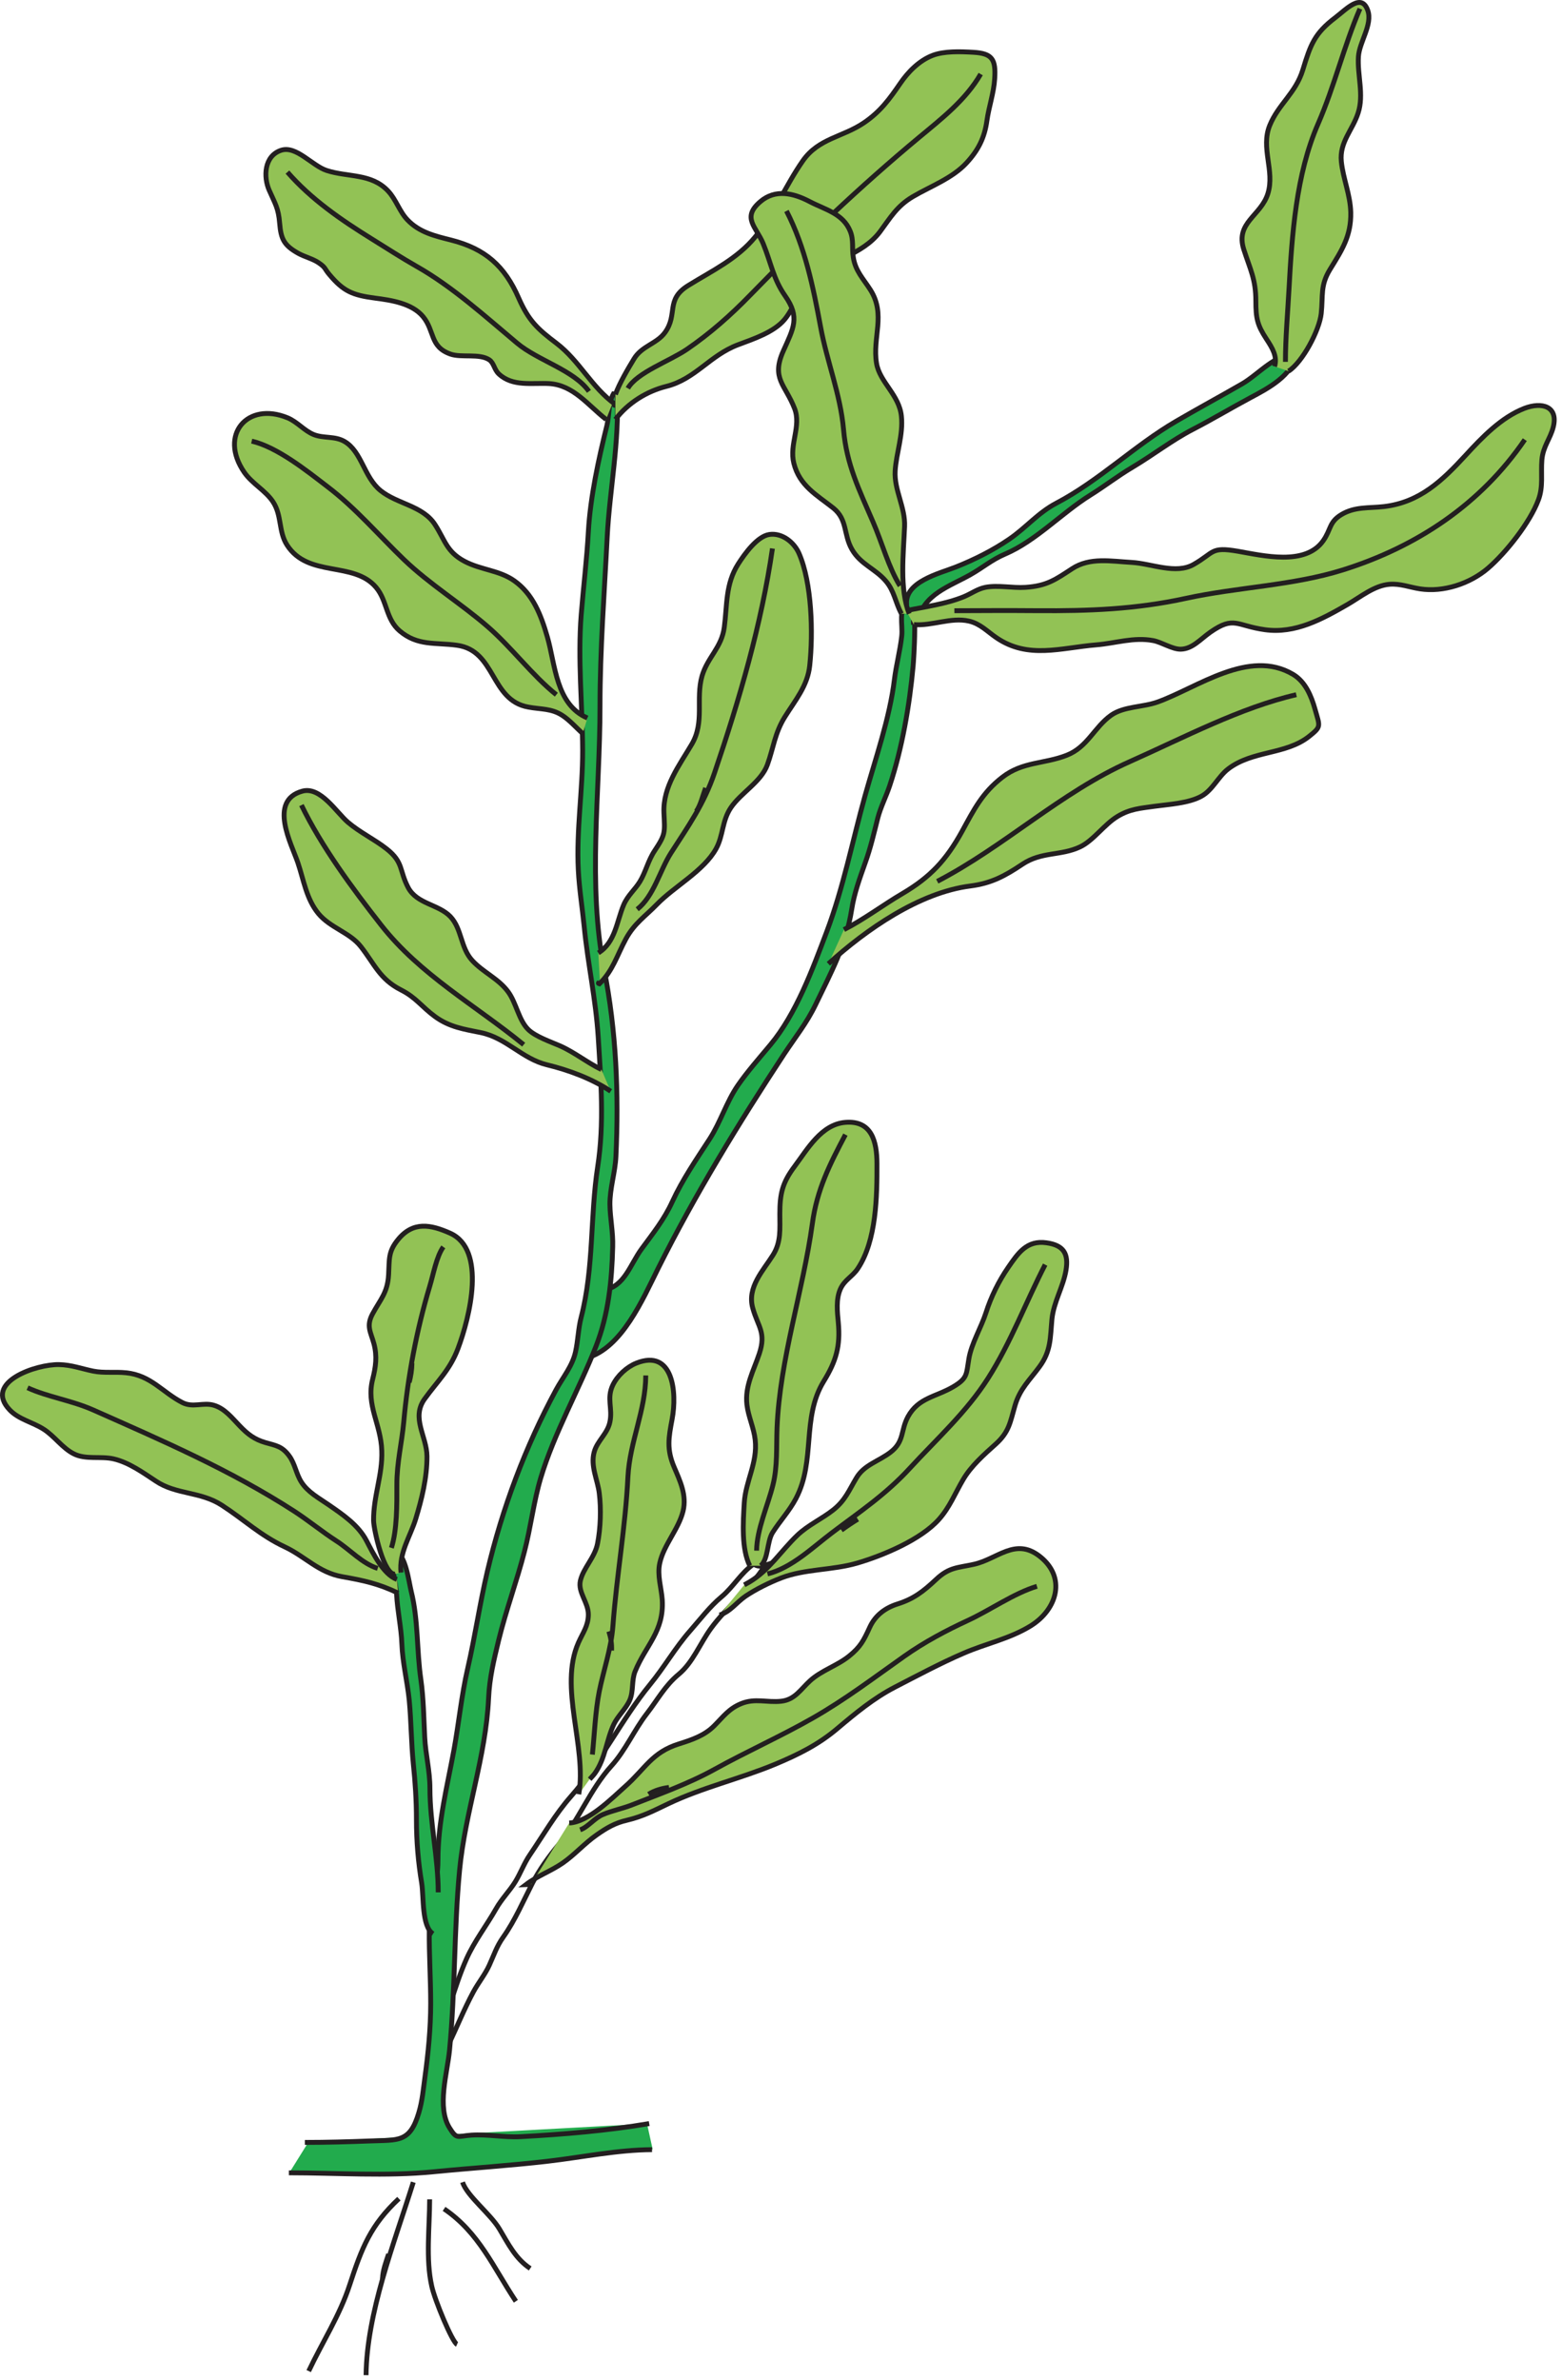 
        <svg xmlns:rdf="http://www.w3.org/1999/02/22-rdf-syntax-ns#" xmlns="http://www.w3.org/2000/svg" xmlns:cc="http://creativecommons.org/ns#" xmlns:xlink="http://www.w3.org/1999/xlink" xmlns:dc="http://purl.org/dc/elements/1.1/" x="0px" y="0px" width="329" height="501" viewBox="0 0 329 501" xml:space="preserve">
            <title>Potamogeton crispus (Curly-leaf Pondweed)</title>
            <desc xmlns:ian_image_library="https://ian.umces.edu/media-library/">
                <ian_image_library:title>Potamogeton crispus (Curly-leaf Pondweed)</ian_image_library:title>
                <ian_image_library:descr>Illustration of Potamogeton crispus (Curly-leaf Pondweed)</ian_image_library:descr>
                <ian_image_library:scene>
                    <ian_image_library:contains>seagrass, SAV, curly-leaf, pondweed, Plantae, vascular, Magnoliophyta, angiosperm, flowering plant, Liliopsida, monocot, Alismatidae, Najadales, Potamogetonaceae, Potamogeton, crispus, invasive, exotic, nonnative, noxious, weed</ian_image_library:contains>
                    <ian_image_library:when>1999-01-01</ian_image_library:when>
                </ian_image_library:scene>
            </desc>
            
 <defs></defs>
 <path d="m137.47 452.44c-7.302.033-14.636 1.584-21.924 2.434-8.043.93-16.073 1.431-24.11 2.213-9.956.996-20.44.234-30.456.234l4.025-6.466c6.52-.16 13.901.254 19.958-1.229 2.815-.71 5.61-1.539 8.786-.91 1.505.295 2.28.896 3.952.896 1.558-.014 3.109 0 4.674 0 5.984 0 11.821.395 17.785-.188 5.335-.509 10.979-1.25 16.167-2.16l1.14 5.19z" fill="#22AB4D"/>
 <path stroke="#231F20" stroke-width="1.027" d="m60.848 457.39c10.029 0 20.5.763 30.469-.221 8.037-.795 16.067-1.29 24.117-2.227 7.268-.842 14.616-2.394 21.904-2.427" fill="none"/>
 <path stroke="#231F20" stroke-width="1.027" d="m127.29 271.51c4.232-.655 5.442-5.335 7.85-8.611 2.467-3.37 4.733-6.158 6.472-9.956 2.16-4.68 5.061-8.886 7.856-13.185 2.293-3.55 3.551-7.816 5.944-11.279 1.959-2.849 4.58-5.817 6.854-8.545 5.448-6.539 8.865-15.873 11.854-23.776 3.517-9.294 5.415-19.096 8.076-28.637 2.193-7.816 5.222-16.428 6.191-24.471.381-3.056 1.19-6.051 1.538-9.126.287-2.487-.896-5.83 1.531-7.328 1.973-1.209.956 12.744.869 13.64-.749 8.25-2.32 17.33-4.935 25.173-.762 2.3-1.898 4.459-2.507 6.799-.796 3.156-1.531 6.339-2.668 9.475-1.13 3.196-2.3 6.372-2.815 9.695-1.196 7.629-4.332 13.259-7.615 20.105-1.879 3.898-4.259 6.826-6.64 10.423-9.541 14.522-18.741 29.533-26.53 45.112-3.229 6.472-7.615 16.722-14.984 18.821" fill="#22AB4D"/>
 <path stroke="#231F20" stroke-width="1.027" d="m198.29 120.67c1.745-.034 3.383-1.003 4.881-1.833" fill="none"/>
 <path stroke="#231F20" stroke-width="1.027" d="m190.97 127.38c-.582-4.901 6.9-6.659 10.304-8.003 3.918-1.551 7.796-3.49 11.286-5.87 3.604-2.467 6.037-5.536 9.896-7.569 9.079-4.76 16.435-12.115 25.28-17.271 4.587-2.674 9.253-5.195 13.86-7.849 3.483-1.993 7.101-6.473 11.399-6.272-.742 4.493-5.938 7.215-9.541 9.133-4.105 2.187-8.091 4.587-12.216 6.713-4.419 2.287-8.351 5.376-12.737 7.983-3.028 1.792-5.863 3.992-8.825 5.837-6.091 3.797-11.46 9.641-17.979 12.422-2.828 1.204-4.727 2.882-7.321 4.346-4.346 2.454-9.902 4.118-11.025 9.695-.501.107-.949.348-1.464.361" fill="#22AB4D"/>
 <path stroke="#231F20" stroke-width="1.027" d="m94.927 421.52c1.01-3.089 1.946-6.058 3.343-9.193 1.638-3.677 4.192-6.96 6.225-10.544 1.13-2.006 2.855-3.744 4.039-5.656 1.124-1.839 1.832-3.852 3.056-5.65 2.889-4.239 5.335-8.551 8.732-12.402 6.285-7.141 10.591-16.134 16.582-23.462 3.022-3.677 5.315-7.763 8.484-11.353 2.173-2.474 4.079-5.028 6.573-7.114 2.494-2.066 4.099-5.055 6.8-6.913.688.568 1.638.527 2.387.273-3.162 5.075-7.943 8.524-11.42 13.306-2.333 3.223-3.798 7.188-6.806 9.661-2.842 2.348-4.453 5.382-6.687 8.264-2.681 3.471-4.486 7.71-7.408 10.939-4.553 5.015-6.887 11.42-11.146 16.614-2.033 2.454-4.092 5.282-5.536 8.124-1.866 3.657-3.711 7.916-6.125 11.32-1.438 2.019-1.939 3.73-2.969 5.971-.883 1.945-2.293 3.656-3.33 5.568-1.973 3.645-3.504 7.522-5.295 11.2-.248.521-.455 1.016-.602 1.538" fill="none"/>
 <path stroke="#231F20" stroke-width="1.027" d="m64.211 450.99c4.627 0 9.193-.134 13.787-.308 5.938-.228 8.337.361 10.209-5.924.762-2.548.936-4.874 1.297-7.495.689-5.048 1.21-10.257 1.21-15.545 0-5.215-.348-10.284-.294-15.532.053-5.148 1.825-9.301 1.825-14.629 0-8.024 1.932-15.398 3.363-23.161 1.043-5.729 1.591-11.493 2.902-17.177 1.558-6.773 2.554-13.674 4.139-20.419 3.143-13.313 8.023-26.311 14.502-38.286 1.431-2.634 3.39-4.914 4.065-7.916.548-2.447.568-4.915 1.197-7.315 2.708-10.51 1.859-21.122 3.477-31.692 1.397-9.06.675-18.22.107-27.319-.521-8.07-2.173-15.265-2.955-23.274-.388-3.885-1.03-7.776-1.237-11.868-.428-8.404.936-16.769.916-25.16-.04-9.521-1.056-19.029-.308-28.55.475-5.871 1.184-11.634 1.511-17.498.401-7.248 2.16-15.318 3.905-22.338.495-2.026.321-4.768 1.357-6.646.127.021.642 0 .795-.013.501 10.109-1.564 20.059-2.086 30.054-.588 11.714-1.518 23.649-1.518 35.657 0 18.193-2.654 37.542.883 55.508 2.534 12.824 3.089 26.036 2.467 39.321-.161 3.383-1.297 6.693-1.264 10.089.047 3.009.688 5.837.588 8.906-.174 7.114-.896 14.254-3.517 20.934-3.61 9.207-8.799 18.246-11.647 27.734-1.471 4.907-2.086 10.356-3.437 15.518-1.584 6.159-3.885 12.363-5.416 18.602-1.023 4.252-1.919 7.829-2.126 12.249-.582 12.383-4.934 23.876-6.104 36.158-1.21 12.685-.896 25.181-2.119 37.904-.475 4.908-2.729 11.975 0 16.374 1.551 2.501 1.631 1.731 4.566 1.524 3.403-.228 6.867.502 10.357.321 9.053-.475 18.394-1.277 27.132-2.755" fill="#22AB4D"/>
 <path stroke="#231F20" stroke-width="1.027" d="m92.3 398.35c0-7.328-1.746-14.462-1.746-21.864 0-3.811-.922-7.141-1.096-10.764-.208-4.126-.248-8.171-.815-12.196-.896-6.211-.515-12.443-2.04-18.561-.474-1.886-1.204-8.117-3.443-8.284-1.09 2.642.201 6.138.375 8.906.173 3.517.982 6.986 1.11 10.504.147 3.931 1.156 7.882 1.551 11.814.415 4.439.428 9.025.855 13.325.415 3.944.662 7.81.662 11.814 0 4.561.375 8.973 1.103 13.339.461 2.862-.02 9.18 2.395 10.698" fill="#22AB4D"/>
 <path stroke="#231F20" stroke-width="1.027" d="m96.265 493.51c-1.009-.448-4.7-9.341-5.329-12.256-1.291-5.71-.441-12.423-.441-18.279" fill="none"/>
 <path stroke="#231F20" stroke-width="1.027" d="m81.85 474.49c-.542 1.651-1.224 3.403-1.284 5.188" fill="none"/>
 <path stroke="#231F20" stroke-width="1.027" d="m87.051 459.37c-4.118 13.118-9.794 27.493-9.949 40.618" fill="none"/>
 <path stroke="#231F20" stroke-width="1.027" d="m97.421 459.37c1.003 2.975 5.857 6.632 7.77 9.842 1.892 3.149 3.343 6.212 6.485 8.311" fill="none"/>
 <path stroke="#231F20" stroke-width="1.027" d="m84.016 462.83c-5.985 5.603-7.796 10.316-10.364 18.152-2.086 6.433-5.797 12.122-8.632 18.146" fill="none"/>
 <path stroke="#231F20" stroke-width="1.027" d="m93.53 464.98c7.382 5.002 10.351 12.283 15.125 19.45" fill="none"/>
 <path stroke="#231F20" stroke-width="1.027" d="m84.464 331.04c-.461-4.159 1.972-7.636 3.095-11.3 1.277-4.172 2.4-8.705 2.374-13.198-.046-4.212-3.363-8.037-.508-12.042 2.701-3.744 5.342-6.111 7.047-10.644 2.474-6.579 6.044-20.814-1.652-24.257-4.105-1.832-7.816-2.561-11.005 1.364-2.093 2.567-1.779 4.119-1.966 7.335-.194 3.838-1.759 5.262-3.384 8.291-1.383 2.588-.368 3.831.294 6.272.709 2.667.381 4.881-.273 7.495-1.397 5.523 1.738 9.354 1.925 15.037.187 5.108-1.771 9.508-1.725 14.696.02 1.886 2.247 11.868 4.613 11.233" fill="#92C255"/>
 <path stroke="#231F20" stroke-width="1.027" d="m86.189 290.98c.334-1.244.555-2.621.575-4.025" fill="none"/>
 <path stroke="#231F20" stroke-width="1.027" d="m82.438 325.84c1.204-3.771 1.163-9.166 1.15-13.238-.014-4.747 1.036-8.752 1.451-13.252.863-9.648 2.708-19.343 5.456-28.517.789-2.594 1.444-6.365 2.882-8.351" fill="none"/>
 <path stroke="#231F20" stroke-width="1.027" d="m121.91 377.7c1.725-10.043-4.266-22.486-.073-31.92.929-2.093 2.066-3.504 2.086-5.891.007-2.588-2.227-4.661-1.685-7.128.615-2.707 3.056-4.874 3.624-7.85.635-3.223.769-7.294.361-10.577-.334-2.808-1.885-5.677-1.076-8.658.628-2.367 2.815-3.858 3.316-6.346.608-2.882-.742-4.967.622-7.782.97-2 2.929-3.785 4.921-4.594 7.776-3.122 8.625 6.165 7.556 11.801-.722 3.838-1.197 6.306.441 10.11 1.23 2.881 2.681 5.884 1.872 9.22-.936 3.824-4.059 7.088-4.908 10.932-.582 2.581.348 5.269.521 7.782.395 6.634-3.49 9.542-5.724 15.052-.762 1.878-.301 4.191-1.13 6.051-.789 1.799-2.447 3.242-3.323 5.027-1.591 3.323-1.785 7.248-4.019 10.37-.281.388-.782.91-1.09 1.237" fill="#92C255"/>
 <path stroke="#231F20" stroke-width="1.027" d="m128.81 347.45c.067-1.377-.154-2.728-.568-4.038" fill="none"/>
 <path stroke="#231F20" stroke-width="1.027" d="m124.77 369.34c.435-4.139.622-9.12 1.444-13.252.916-4.553 2.507-8.919 2.882-13.819.795-10.672 2.647-20.835 3.163-31.412.394-7.436 3.737-13.961 3.757-21.315" fill="none"/>
 <path stroke="#231F20" stroke-width="1.027" d="m83.588 332.47c-2.828-1.043-5.035-5.529-6.345-8.05-1.745-3.397-5.008-5.563-8.117-7.716-2.013-1.397-4.259-2.567-5.637-4.707-1.11-1.712-1.35-3.865-2.575-5.522-1.517-2.073-2.861-2.18-4.988-2.795-2.313-.676-3.704-1.712-5.449-3.537-1.591-1.639-3.122-3.645-5.428-4.326-2.233-.675-4.407.568-6.626-.562-4.192-2.14-6.626-5.757-11.875-6.278-2.36-.241-4.647.1-6.907-.348-2.5-.508-4.58-1.324-7.221-1.377-4.693-.1-16.02 3.664-10.357 9.561 1.933 2.013 4.767 2.534 7.148 4.059 2.26 1.444 3.931 3.965 6.332 5.168 2.521 1.277 5.689.436 8.404 1.07 3.209.742 6.191 2.901 8.893 4.681 4.306 2.875 9.354 2.133 13.88 5.067 4.688 3.036 8.171 6.398 13.252 8.766 4.359 2.053 7.133 5.402 12.095 6.278 4.546.796 7.669 1.472 11.801 3.457" fill="#92C255"/>
 <path stroke="#231F20" stroke-width="1.027" d="m79.556 330.16c-3.25-1.016-5.837-3.938-8.652-5.75-3.115-2.013-5.824-4.259-8.919-6.278-13.486-8.705-27.687-14.816-42.344-21.322-4.62-2.039-9.621-2.741-13.833-4.673" fill="none"/>
 <path stroke="#231F20" stroke-width="1.027" d="m157.92 329.6c-1.765-3.604-1.41-9.073-1.156-13.252.273-4.56 2.835-8.425 2.3-13.238-.268-2.515-1.451-4.895-1.745-7.429-.448-3.938 1.417-7.134 2.607-10.718 1.491-4.486-.261-5.623-1.37-9.588-1.244-4.399 2.206-7.91 4.252-11.172 1.738-2.735 1.444-5.496 1.444-8.659 0-4.272.535-6.572 3.103-10.002 2.714-3.624 5.63-8.873 10.718-9.28 5.556-.441 6.626 4.052 6.64 8.692.02 6.813-.087 16.167-4.032 22.084-1.144 1.725-2.802 2.347-3.69 4.353-.937 2.133-.629 4.794-.422 7 .455 4.981-.44 8.11-3.082 12.403-4.7 7.675-1.638 16.715-5.851 24.671-1.377 2.608-3.363 4.714-4.914 7.161-1.21 1.952-.849 5.557-2.507 6.974" fill="#92C255"/>
 <path stroke="#231F20" stroke-width="1.027" d="m159.36 326.42c.054-4.52 2.354-9.435 3.443-13.834.983-3.897.702-7.942.862-12.015.582-14.469 5.47-28.724 7.436-42.992.982-7.234 3.684-12.496 6.967-18.734" fill="none"/>
 <path stroke="#231F20" stroke-width="1.027" d="m119.89 383.75c4.072-.194 8.953-5.176 11.808-7.709 4.259-3.778 5.609-7.161 11.299-8.94 2.694-.849 5.382-1.738 7.435-3.817 1.933-1.932 3.069-3.597 5.689-4.666 2.942-1.197 5.437-.175 8.425-.502 2.902-.314 4.105-2.527 6.104-4.333 2.381-2.159 5.717-3.155 8.23-5.195 2.347-1.898 3.043-3.263 4.313-6.037 1.157-2.534 3.283-4.092 5.837-4.9 3.397-1.07 5.396-2.602 8.124-5.162 2.774-2.621 4.561-2.434 8.01-3.203 4.935-1.104 8.646-5.649 13.761-1.725 5.736 4.413 3.798 11.232-1.893 14.729-4.439 2.715-9.421 3.697-14.114 5.743-4.78 2.06-9.715 4.693-14.409 7.114-4.466 2.307-8.317 5.496-12.148 8.725-4.012 3.397-8.224 5.47-13.058 7.496-7.389 3.068-15.271 4.874-22.432 8.276-3.169 1.505-5.429 2.722-8.819 3.524-2.48.568-4.239 1.584-6.398 3.103-2.534 1.771-4.633 4.172-7.127 5.903-2.527 1.738-5.342 2.708-7.756 4.547.354-.014.715-.026 1.063-.014" fill="#92C255"/>
 <path stroke="#231F20" stroke-width="1.027" d="m136.6 377.7c1.291-.816 2.808-1.244 4.313-1.438" fill="none"/>
 <path stroke="#231F20" stroke-width="1.027" d="m122.2 385.19c1.725-.622 2.969-2.467 4.821-3.236 1.926-.81 4.219-1.271 6.118-2.025 5.804-2.301 11.788-4.394 17.364-7.476 6.867-3.798 14.028-6.987 20.734-10.818 6.833-3.904 12.804-8.451 19.289-13.031 4.179-2.948 8.752-5.376 13.325-7.488 4.728-2.187 9.655-5.703 14.557-7.194" fill="none"/>
 <path stroke="#231F20" stroke-width="1.027" d="m151.57 339.97c2.26-.688 3.55-2.661 5.469-3.972 2.207-1.483 5.089-2.895 7.489-3.824 5.067-1.952 10.765-1.591 16.073-3.149 5.456-1.604 13.358-4.928 17.137-9.16 2.293-2.554 3.449-5.569 5.121-8.397 1.691-2.882 4.399-5.269 6.9-7.509 2.802-2.547 3.002-4.54 4.024-8.07 1.05-3.59 3.103-5.355 5.176-8.21 2.413-3.27 2.246-6.078 2.601-9.929.348-3.657 2.38-6.827 2.969-10.363.575-3.47-.481-5.262-4.105-5.771-4.118-.595-5.971 2.126-8.07 5.182-1.992 2.882-3.624 6.205-4.68 9.521-1.003 3.129-3.056 6.452-3.604 9.715-.548 3.229-.24 4.085-3.282 5.884-3.657 2.16-7.328 2.273-9.535 6.285-1.591 2.929-.729 5.202-3.664 7.482-2.514 1.938-5.549 2.641-7.193 5.402-1.585 2.628-2.327 4.727-4.901 6.767-2.347 1.858-5.315 3.188-7.556 5.328-3.43 3.276-5.917 7.335-10.035 9.802-.401.241-.863.495-1.144.649" fill="#92C255"/>
 <path stroke="#231F20" stroke-width="1.027" d="m177.22 322.11c1.11-.809 2.313-1.625 3.45-2.313" fill="none"/>
 <path stroke="#231F20" stroke-width="1.027" d="m161.65 331.32c5.088-1.257 9.521-5.591 13.539-8.626 5.897-4.466 11.333-8.057 16.441-13.619 5.677-6.172 11.941-11.814 16.481-18.942 4.76-7.448 8.09-16.301 12.028-23.917" fill="none"/>
 <path stroke="#231F20" stroke-width="1.027" d="m126.02 200.59c3.59-2.193 3.865-6.619 5.349-10.129.875-2.019 2.34-3.136 3.41-4.881 1.224-2.013 1.725-4.433 3.123-6.519 2.313-3.483 2.14-3.784 1.939-8.01-.214-5.449 3.223-9.902 5.844-14.349 2.801-4.701.795-9.527 2.18-14.389 1.17-3.985 4.118-5.957 4.687-10.25.629-4.727.228-9.1 2.922-13.326 1.397-2.193 4.032-5.85 6.573-6.224 2.728-.395 5.229 1.691 6.225 3.931 2.748 6.225 3.009 16.802 2.279 23.656-.435 4.259-3.042 7.301-5.229 10.798-2.152 3.45-2.413 6.573-3.69 10.083-1.311 3.624-5.556 5.877-7.709 9.06-1.872 2.809-1.571 5.864-3.096 8.619-2.587 4.68-8.759 7.903-12.45 11.701-2.46 2.541-4.754 3.992-6.546 7.281-1.892 3.503-2.721 6.679-5.576 9.454-.515-.134.061-.288.094-.615" fill="#92C255"/>
 <path stroke="#231F20" stroke-width="1.027" d="m146.65 170.79c.91-1.278 1.357-3.283 1.966-4.915" fill="none"/>
 <path stroke="#231F20" stroke-width="1.027" d="m134.21 191.41c3.517-2.761 4.747-8.15 7.114-11.854 3.624-5.623 6.92-10.236 9.173-16.863 5.27-15.505 9.89-31.291 12.203-47.237" fill="none"/>
 <path stroke="#231F20" stroke-width="1.027" d="m122.74 154.42c-1.331-1.177-2.801-2.869-4.339-3.845-2.293-1.47-4.413-1.229-7.107-1.725-8.07-1.417-6.813-11.908-15.058-13.018-4.56-.628-8.264.194-12.048-3.015-2.949-2.5-2.601-6.365-4.982-9.174-4.747-5.596-14.301-1.959-18.754-8.912-1.833-2.875-1.043-6.191-2.949-9.093-1.591-2.414-4.386-3.791-6.064-6.225-5.416-7.883.682-14.943 9.127-11.46 2.092.869 3.51 2.728 5.529 3.537 2.099.828 4.446.26 6.479 1.451 3.644 2.14 4.079 7.521 7.595 10.343 3.57 2.862 8.9 3.155 11.48 7.188 2.113 3.276 2.407 5.683 6.205 7.695 3.49 1.833 7.335 1.866 10.477 4.105 3.932 2.795 5.61 7.167 6.947 11.788 1.698 5.851 1.785 14.235 8.444 17.083" fill="#92C255"/>
 <path stroke="#231F20" stroke-width="1.027" d="m117.18 146.24c-5.048-4.018-9.421-9.968-14.476-14.341-5.536-4.807-12.209-8.906-17.618-14.095-5.329-5.128-10.176-10.852-16.114-15.358-4.346-3.33-10.543-8.317-15.959-9.587" fill="none"/>
 <path stroke="#231F20" stroke-width="1.027" d="m126.67 225.14c-3.022-1.471-5.683-3.644-8.752-4.995-1.879-.823-5.142-1.933-6.66-3.43-2.013-1.979-2.514-5.623-4.239-7.95-2.04-2.768-5.195-4.039-7.529-6.546-2.534-2.741-2.173-6.673-4.627-9.267-2.48-2.601-7.034-2.634-8.886-6.104-1.912-3.617-.943-5.309-4.52-8.137-2.567-2.019-5.656-3.477-8.17-5.616-2.441-2.086-5.784-7.609-9.602-6.553-7.274 2.006-2.239 11.22-.942 15.078 1.223 3.604 1.772 7.596 4.313 10.685 2.487 3.016 6.593 3.965 8.939 6.947 2.861 3.644 3.978 6.867 8.451 9.127 3.209 1.625 4.346 3.543 7.201 5.629 3.029 2.207 6.118 2.655 9.568 3.35 5.456 1.103 8.712 5.516 13.994 6.793 4.52 1.09 9.474 2.915 13.426 5.563" fill="#92C255"/>
 <path stroke="#231F20" stroke-width="1.027" d="m110.3 219.91c-10.063-8.231-21.81-14.683-30.041-25.2-6.071-7.736-12.589-16.582-16.769-25.227" fill="none"/>
 <path stroke="#231F20" stroke-width="1.027" d="m177.76 195.69c4.279-2.186 8.23-5.195 12.35-7.609 5.816-3.43 9.18-7.007 12.51-13.058 2.507-4.573 4.245-8.124 8.511-11.42 4.293-3.317 8.813-2.761 13.526-4.607 4.433-1.725 5.79-5.897 9.394-8.451 2.695-1.873 6.613-1.645 9.749-2.762 8.411-3.008 19.263-11.339 28.563-5.817 2.582 1.538 3.832 4.533 4.607 7.295 1.05 3.71 1.378 3.664-1.23 5.75-4.881 3.885-11.901 2.928-17.043 6.846-2.119 1.625-3.282 4.453-5.629 5.744-2.702 1.504-6.881 1.712-9.896 2.126-3.029.428-5.149.548-7.783 2.133-2.802 1.679-5.075 5.075-7.876 6.406-4.072 1.932-8.117.962-12.162 3.657-3.725 2.5-6.566 4.025-10.992 4.587-10.705 1.364-21.904 9.126-29.881 16.374" fill="#92C255"/>
 <path stroke="#231F20" stroke-width="1.027" d="m197.41 185.53c14.068-7.288 26.097-18.788 40.572-25.213 11.353-5.048 23.32-11.38 35.055-14.075" fill="none"/>
 <path stroke="#231F20" stroke-width="1.027" d="m268.46 77.141c.643-2.073-.481-3.905-1.725-5.797-1.899-2.896-2.22-4.333-2.22-7.957 0-4.62-1.19-6.673-2.541-10.885-1.812-5.69 3.645-7.054 5.088-11.788 1.465-4.76-1.564-9.574.382-14.322 1.832-4.486 5.469-6.772 6.973-11.707 1.619-5.302 2.448-7.636 6.814-10.958 2.359-1.792 5.522-5.295 6.853-1.552 1.07 2.969-1.766 6.653-1.959 9.742-.254 3.885 1.196 8.023-.067 11.861-1.156 3.617-3.951 6.118-3.537 10.223.368 3.61 1.886 6.96 1.986 10.718.101 4.968-1.878 7.957-4.366 11.988-2.105 3.437-1.444 5.469-1.858 9.307-.395 3.53-3.871 10.136-6.873 12.122" fill="#92C255"/>
 <path stroke="#231F20" stroke-width="1.027" d="m270.75 76.171c0-5.135.475-10.244.749-15.352.621-11.42 1.484-24.137 6.124-34.755 3.47-7.963 5.436-16.354 8.819-24.224" fill="none"/>
 <path stroke="#231F20" stroke-width="1.027" d="m127.66 88.286c-3.831-2.982-6.867-7.248-12.028-7.542-3.557-.187-7.663.688-10.558-2.019-.989-.916-1.023-2.307-2.019-2.982-2.073-1.384-5.837-.395-8.157-1.197-4.42-1.551-3.283-4.848-5.796-7.896-2.347-2.828-6.747-3.457-10.137-3.897-4.753-.622-6.653-1.465-9.568-4.935-1.13-1.317-.709-1.438-2.313-2.521-1.19-.809-2.955-1.243-4.266-1.972-2.988-1.671-3.644-2.996-3.912-6.298-.261-3.256-.956-4.118-2.2-6.967-1.237-2.781-1.103-7.248 2.528-8.431 3.168-1.023 6.519 3.269 9.567 4.259 4.506 1.464 9.428.554 12.944 4.326 1.692 1.798 2.38 4.299 4.085 6.078 2.507 2.635 5.824 3.396 9.187 4.246 7.161 1.812 11.28 5.436 14.235 12.216 2.1 4.774 3.979 6.499 7.93 9.487 4.907 3.725 7.421 9.321 12.403 12.858-.121.535-.288-.054-.615-.094" fill="#92C255"/>
 <path stroke="#231F20" stroke-width="1.027" d="m124.05 82.389c-3.183-4.486-10.771-6.493-15.131-10.15-6.719-5.629-13.62-11.888-21.155-16.153-3.216-1.825-6.352-3.865-9.494-5.811-6.432-3.985-12.731-8.317-17.731-14.047" fill="none"/>
 <path stroke="#231F20" stroke-width="1.027" d="m192.49 131.49c3.852.308 7.803-1.611 11.594-.748 2.38.542 3.871 2.206 5.817 3.523 6.673 4.533 13.513 2.099 20.98 1.484 4.126-.334 7.903-1.678 12.009-.902 1.792.334 4.059 1.865 5.83 1.812 2.454-.067 4.105-2.099 6.218-3.583 5.028-3.503 5.442-1.351 11.508-.515 6.398.875 12.021-2.227 17.383-5.316 2.769-1.605 5.65-4.004 8.853-4.252 2.233-.18 4.267.642 6.426.97 4.908.749 10.483-1.083 14.281-4.326 3.818-3.276 8.887-9.682 10.632-14.396 1.069-2.828.501-5.522.742-8.451.24-2.815 1.758-4.387 2.394-6.887 1.109-4.393-2.4-5.349-6.071-3.945-4.881 1.893-8.92 6.104-12.376 9.869-4.841 5.255-9.602 9.923-17.236 10.812-3.17.362-6.099-.033-8.967 1.699-2.587 1.578-2.119 3.089-3.812 5.502-3.777 5.329-12.649 3.123-18.012 2.193-5.744-.977-4.868.268-9.254 2.775-3.737 2.159-8.88-.174-13.038-.415-4.366-.24-8.819-1.137-12.576 1.324-3.478 2.267-5.289 3.624-9.822 3.924-2.708.188-5.783-.521-8.438-.006-1.711.347-2.935 1.317-4.566 1.986-3.891 1.585-8.184 2.086-12.135 2.935" fill="#92C255"/>
 <path stroke="#231F20" stroke-width="1.027" d="m201.02 128.56c5.838-.034 11.701-.053 17.552-.007 10.765.074 20.634-.288 31.244-2.601 10.812-2.36 22.479-2.675 33.003-5.971 15.632-4.895 29.091-13.874 38.345-27.433" fill="none"/>
 <path stroke="#231F20" stroke-width="1.027" d="m129.62 83.038c.822-2.307 2.661-5.436 3.931-7.522 1.645-2.721 4.814-3.142 6.546-5.569 2.734-3.832.033-6.854 4.848-9.836 5.048-3.129 10.316-5.589 14.128-10.25 4.071-4.975 6.385-10.805 10.002-15.98 3.35-4.814 8.444-4.988 12.944-8.07 3.417-2.333 5.329-4.955 7.589-8.251 1.672-2.447 4.005-4.814 6.82-5.897 2.467-.936 5.797-.816 8.592-.655 4.018.234 4.747 1.511 4.486 5.583-.188 2.989-1.224 5.891-1.639 8.826-.481 3.517-1.785 6.171-4.266 8.852-3.002 3.27-7.568 4.915-11.319 7.121-3.363 1.979-4.707 4.386-6.92 7.368-3.711 4.981-10.417 5.831-14.736 10.042-2.407 2.347-3.323 5.998-5.383 8.465-2.26 2.701-6.619 4.112-9.748 5.288-5.998 2.24-9.006 7.241-15.145 8.78-4.085 1.016-8.037 3.436-10.731 6.953" fill="#92C255"/>
 <path stroke="#231F20" stroke-width="1.027" d="m132.24 81.74c1.946-3.343 8.752-5.703 12.443-8.21 4.901-3.356 9.233-7.194 13.352-11.433 11.253-11.567 23.142-22.867 35.558-33.184 4.78-3.965 9.802-7.863 12.964-13.319" fill="none"/>
 <path stroke="#231F20" stroke-width="1.027" d="m189.86 129.2c-1.283-2.427-1.504-4.807-3.263-6.86-2.246-2.641-5.302-3.503-7.127-6.639-1.859-3.196-.909-6.318-3.972-8.766-3.497-2.761-7.101-4.667-8.298-9.421-.996-3.985 1.611-7.783.154-11.527-1.966-5.055-4.961-6.305-2.36-12.129 2.14-4.787 3.537-7.041.395-11.547-2.548-3.637-2.969-6.953-4.653-11.045-1.451-3.53-4.573-5.436-.589-8.825 3.169-2.708 6.974-1.786 10.337-.034 3.223 1.705 7.074 2.5 8.592 6.258.769 1.859.341 3.57.648 5.483.441 2.902 2.079 4.473 3.61 6.873 3.316 5.222.368 10.003 1.291 15.479.655 3.951 4.8 6.619 5.234 11.125.408 3.912-1.09 7.763-1.316 11.52-.234 4.025 2.173 7.662 1.985 11.721-.228 5.583-1.104 13.178.983 18.333" fill="#92C255"/>
 <path stroke="#231F20" stroke-width="1.027" d="m189.56 123.32c-2.36-3.764-3.757-9.027-5.67-13.433-2.915-6.759-5.576-12.055-6.218-19.477-.648-7.382-3.497-14.315-4.827-21.563-1.552-8.358-3.263-16.809-7.194-24.438" fill="none"/>
</svg>

